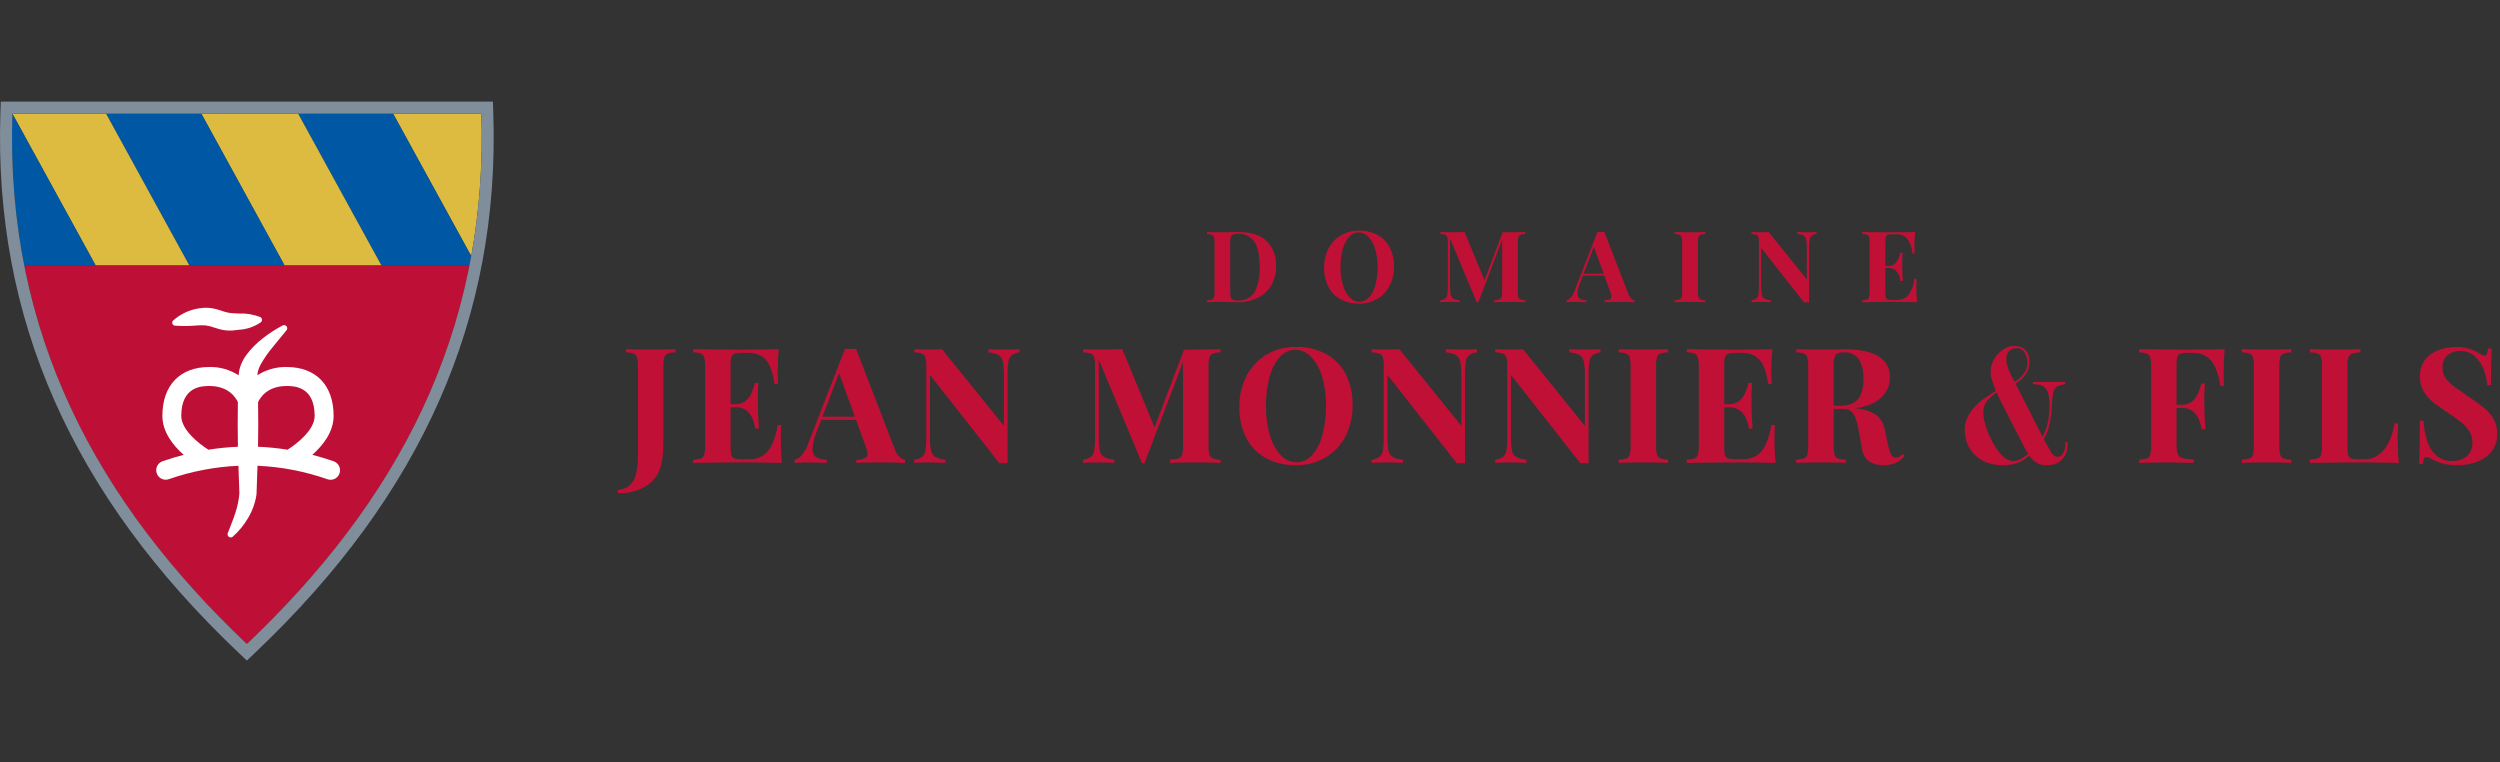 <svg width="246" height="75" viewBox="0 0 246 75" fill="none" xmlns="http://www.w3.org/2000/svg">
<rect x="0" y="0" width="246" height="75" fill="#333333" stroke="none"/>
<path d="M46.371 25.204L38.681 11.186H47.361C47.53 15.881 47.198 20.58 46.371 25.204Z" fill="#DCBB40"/>
<path d="M46.371 25.204C46.318 25.511 46.259 25.816 46.198 26.12H37.532L29.337 11.186H38.681L46.371 25.204Z" fill="#0058A5"/>
<path d="M37.532 26.12H28.001L19.809 11.186H29.337L37.532 26.12Z" fill="#DCBB40"/>
<path d="M28.001 26.12H18.63L10.438 11.186H19.809L28.001 26.12Z" fill="#0058A5"/>
<path d="M18.63 26.12H9.411L1.218 11.186H10.438L18.63 26.12Z" fill="#DCBB40"/>
<path d="M9.411 26.12H2.384C1.427 21.203 1.037 16.192 1.22 11.186L9.411 26.12Z" fill="#0058A5"/>
<path d="M46.198 26.12C43.3 40.815 35.342 52.893 24.289 63.37C13.239 52.895 5.281 40.815 2.383 26.12H46.198Z" fill="#BE1036"/>
<path d="M17.201 32.043H17.215C17.926 32.098 18.64 32.092 19.349 32.027C19.512 32.016 19.673 32.005 19.822 32.004C19.962 32.003 20.103 32.009 20.243 32.023C20.525 32.06 20.802 32.129 21.069 32.23C21.232 32.281 21.417 32.345 21.628 32.401C21.846 32.456 22.067 32.494 22.291 32.516C22.404 32.523 22.519 32.531 22.629 32.528L22.796 32.525L22.943 32.515C23.137 32.5 23.326 32.476 23.513 32.449C24.281 32.406 25.024 32.154 25.66 31.718C25.702 31.687 25.735 31.645 25.756 31.597C25.773 31.56 25.781 31.52 25.782 31.48C25.783 31.439 25.776 31.399 25.761 31.361C25.747 31.324 25.725 31.289 25.697 31.26C25.669 31.231 25.636 31.208 25.599 31.192L25.592 31.188C24.903 30.927 24.168 30.812 23.432 30.849C23.259 30.841 23.087 30.831 22.921 30.818L22.797 30.811L22.693 30.801C22.624 30.797 22.56 30.78 22.493 30.773C22.197 30.712 21.906 30.628 21.623 30.521C21.442 30.464 21.235 30.402 21.016 30.358C20.792 30.315 20.566 30.29 20.339 30.284C20.119 30.28 19.898 30.295 19.681 30.327C19.478 30.354 19.278 30.393 19.081 30.446C18.322 30.642 17.622 31.017 17.038 31.541C16.997 31.579 16.968 31.628 16.953 31.682C16.939 31.736 16.941 31.793 16.958 31.846C16.976 31.899 17.008 31.946 17.051 31.981C17.094 32.016 17.147 32.038 17.202 32.043H17.201Z" fill="white"/>
<path d="M32.832 45.389C32.133 45.147 31.433 44.936 30.732 44.754C31.768 43.838 32.827 42.512 32.827 40.926C32.827 37.913 31.099 36.113 28.204 36.113C27.188 36.091 26.189 36.372 25.332 36.92C25.331 36.828 25.339 36.737 25.358 36.647C25.418 36.372 25.517 36.108 25.653 35.862C25.985 35.27 26.37 34.711 26.805 34.19L28.193 32.496C28.238 32.442 28.263 32.373 28.264 32.301C28.264 32.23 28.24 32.161 28.195 32.106C28.151 32.05 28.088 32.012 28.019 31.998C27.95 31.983 27.877 31.993 27.814 32.026C27.14 32.378 26.5 32.79 25.9 33.259C25.261 33.742 24.695 34.315 24.219 34.961C23.949 35.332 23.743 35.745 23.607 36.183C23.535 36.425 23.492 36.675 23.481 36.927C22.623 36.374 21.621 36.09 20.602 36.112C17.707 36.112 15.979 37.912 15.979 40.926C15.979 42.513 17.038 43.839 18.075 44.756C17.378 44.937 16.681 45.147 15.985 45.389C15.755 45.472 15.568 45.643 15.463 45.864C15.357 46.085 15.343 46.339 15.422 46.571C15.501 46.803 15.667 46.994 15.885 47.104C16.104 47.214 16.356 47.234 16.588 47.159C18.803 46.383 21.119 45.935 23.462 45.832C23.493 46.737 23.526 47.642 23.556 48.547C23.502 49.188 23.374 49.82 23.172 50.431C23.065 50.76 22.947 51.096 22.815 51.431L22.412 52.459C22.387 52.524 22.384 52.595 22.404 52.661C22.424 52.728 22.465 52.786 22.521 52.826C22.578 52.867 22.646 52.887 22.715 52.884C22.784 52.881 22.85 52.855 22.902 52.81C23.195 52.552 23.467 52.271 23.715 51.969C23.967 51.662 24.195 51.337 24.397 50.995C24.829 50.282 25.116 49.489 25.238 48.663L25.243 48.576C25.273 47.661 25.307 46.746 25.337 45.831C27.686 45.933 30.006 46.381 32.226 47.159C32.341 47.199 32.464 47.215 32.586 47.208C32.708 47.2 32.827 47.169 32.937 47.115C33.047 47.061 33.146 46.986 33.227 46.894C33.308 46.802 33.37 46.695 33.41 46.579C33.45 46.463 33.466 46.34 33.459 46.217C33.451 46.094 33.42 45.975 33.366 45.864C33.313 45.754 33.238 45.655 33.146 45.574C33.055 45.492 32.948 45.43 32.832 45.39V45.389ZM28.203 37.983C28.886 37.983 30.963 37.983 30.963 40.926C30.963 42.28 29.283 43.625 28.294 44.251C27.332 44.097 26.363 44 25.39 43.959C25.416 42.544 25.418 41.129 25.395 39.715C25.395 39.667 25.393 39.62 25.392 39.573C25.63 39.061 26.351 37.983 28.203 37.983ZM17.837 40.926C17.837 37.983 19.915 37.983 20.598 37.983C22.455 37.983 23.175 39.067 23.41 39.572C23.41 39.627 23.406 39.684 23.406 39.739C23.383 41.146 23.385 42.553 23.411 43.959C22.439 44 21.47 44.098 20.51 44.252C19.52 43.627 17.837 42.281 17.837 40.926Z" fill="white"/>
<path d="M47.362 11.186C48.073 32.928 38.876 49.541 24.29 63.369C9.705 49.541 0.508 32.928 1.22 11.186H47.362ZM48.503 10H0.078L0.039 11.146C-0.62 31.288 7.047 48.652 23.48 64.231L24.29 65L25.101 64.231C41.533 48.652 49.202 31.288 48.542 11.146L48.503 10H48.503Z" fill="#808D9A"/>
<path d="M124.618 23.694C124.946 24.02 125.2 24.413 125.363 24.847C125.526 25.281 125.594 25.745 125.563 26.207C125.578 26.857 125.418 27.498 125.101 28.065C124.789 28.6 124.326 29.03 123.77 29.3C123.122 29.607 122.411 29.758 121.695 29.739L121.092 29.729C120.716 29.716 120.444 29.71 120.276 29.709C119.608 29.709 119.11 29.719 118.78 29.739V29.544C118.941 29.54 119.1 29.513 119.253 29.464C119.302 29.446 119.346 29.416 119.381 29.377C119.417 29.337 119.442 29.291 119.457 29.24C119.5 29.064 119.518 28.884 119.51 28.703V23.864C119.518 23.684 119.5 23.503 119.457 23.328C119.442 23.277 119.417 23.23 119.381 23.191C119.346 23.152 119.302 23.122 119.253 23.103C119.1 23.055 118.941 23.028 118.78 23.024V22.829C119.052 22.849 119.444 22.858 119.956 22.858H120.257L120.646 22.849C121.177 22.835 121.556 22.829 121.783 22.829C123.046 22.83 123.991 23.118 124.618 23.694ZM121.319 23.074C121.269 23.097 121.224 23.131 121.188 23.173C121.152 23.215 121.125 23.264 121.11 23.318C121.064 23.49 121.045 23.667 121.051 23.845V28.725C121.045 28.903 121.064 29.081 121.11 29.253C121.125 29.306 121.152 29.355 121.188 29.398C121.224 29.44 121.269 29.473 121.319 29.496C121.467 29.55 121.624 29.573 121.78 29.565C122.108 29.594 122.436 29.533 122.731 29.387C123.026 29.242 123.275 29.018 123.452 28.74C123.831 27.966 124.002 27.106 123.948 26.246C123.948 25.134 123.777 24.315 123.436 23.791C123.251 23.525 123 23.312 122.707 23.174C122.415 23.036 122.091 22.978 121.769 23.006C121.616 22.998 121.464 23.021 121.32 23.074H121.319Z" fill="#C01036"/>
<path d="M135.539 23.113C136.05 23.389 136.468 23.812 136.739 24.328C137.037 24.915 137.184 25.567 137.167 26.226C137.179 26.887 137.029 27.54 136.729 28.129C136.453 28.666 136.029 29.113 135.509 29.418C134.966 29.729 134.35 29.887 133.726 29.876C133.099 29.89 132.479 29.746 131.923 29.456C131.411 29.18 130.993 28.757 130.722 28.241C130.424 27.654 130.278 27.002 130.295 26.344C130.282 25.683 130.432 25.029 130.733 24.441C131.009 23.903 131.432 23.456 131.953 23.152C132.495 22.841 133.111 22.682 133.736 22.693C134.363 22.679 134.983 22.824 135.539 23.113ZM132.754 23.303C132.451 23.652 132.236 24.069 132.128 24.518C131.974 25.101 131.9 25.702 131.909 26.305C131.898 26.91 131.982 27.512 132.157 28.091C132.282 28.536 132.511 28.944 132.826 29.282C132.946 29.412 133.091 29.516 133.252 29.588C133.413 29.66 133.587 29.699 133.764 29.702C133.943 29.701 134.12 29.661 134.283 29.586C134.446 29.512 134.591 29.402 134.708 29.267C135.012 28.918 135.227 28.502 135.335 28.052C135.489 27.469 135.563 26.868 135.554 26.265C135.565 25.661 135.481 25.058 135.306 24.479C135.181 24.034 134.952 23.626 134.637 23.288C134.517 23.158 134.372 23.054 134.211 22.982C134.05 22.91 133.876 22.871 133.699 22.868C133.52 22.869 133.343 22.908 133.18 22.983C133.017 23.058 132.872 23.167 132.754 23.302V23.303Z" fill="#C01036"/>
<path d="M149.607 23.104C149.559 23.124 149.516 23.154 149.481 23.193C149.446 23.232 149.421 23.279 149.408 23.329C149.365 23.504 149.347 23.685 149.354 23.866V28.706C149.347 28.886 149.365 29.067 149.408 29.243C149.422 29.294 149.448 29.34 149.483 29.379C149.519 29.418 149.563 29.448 149.612 29.467C149.765 29.516 149.924 29.543 150.084 29.546V29.741C149.728 29.722 149.22 29.712 148.559 29.712C147.865 29.712 147.353 29.722 147.024 29.741V29.546C147.197 29.543 147.369 29.517 147.535 29.467C147.587 29.449 147.633 29.42 147.671 29.381C147.709 29.342 147.737 29.295 147.754 29.243C147.801 29.068 147.821 28.887 147.812 28.706V23.601L145.47 29.75H145.315L142.685 23.464V28.139C142.678 28.422 142.697 28.705 142.744 28.984C142.757 29.063 142.786 29.138 142.829 29.206C142.873 29.273 142.93 29.33 142.996 29.374C143.193 29.475 143.408 29.533 143.628 29.545V29.74C143.375 29.721 143.026 29.711 142.578 29.711C142.222 29.711 141.94 29.721 141.733 29.74V29.545C141.902 29.53 142.064 29.473 142.205 29.379C142.316 29.284 142.388 29.153 142.41 29.009C142.451 28.761 142.469 28.509 142.463 28.258V23.864C142.47 23.684 142.452 23.503 142.41 23.328C142.395 23.277 142.37 23.23 142.334 23.191C142.299 23.152 142.254 23.122 142.205 23.103C142.052 23.055 141.893 23.028 141.733 23.024V22.829C141.94 22.849 142.222 22.858 142.578 22.858C143.175 22.858 143.686 22.848 144.114 22.829L146.076 27.582L147.865 22.858H148.555C149.216 22.858 149.724 22.848 150.081 22.829V23.025C149.92 23.029 149.76 23.055 149.607 23.104Z" fill="#C01036"/>
<path d="M160.521 29.39C160.608 29.476 160.721 29.531 160.842 29.546V29.741C160.453 29.721 159.961 29.711 159.365 29.712C158.704 29.712 158.211 29.721 157.888 29.741V29.546C158.067 29.546 158.244 29.515 158.412 29.453C158.462 29.431 158.503 29.395 158.531 29.349C158.559 29.302 158.572 29.248 158.568 29.194C158.557 29.032 158.517 28.873 158.45 28.726L157.866 27.125H155.747L155.495 27.797C155.343 28.14 155.251 28.507 155.222 28.881C155.212 28.976 155.227 29.073 155.265 29.161C155.304 29.25 155.364 29.326 155.441 29.384C155.64 29.492 155.862 29.547 156.088 29.544V29.74C155.647 29.72 155.245 29.71 154.882 29.71C154.585 29.71 154.338 29.72 154.144 29.74V29.544C154.461 29.486 154.74 29.145 154.98 28.52L157.196 22.81C157.267 22.817 157.38 22.82 157.536 22.82C157.691 22.819 157.801 22.816 157.866 22.81L160.228 28.92C160.288 29.097 160.389 29.258 160.521 29.39ZM157.801 26.93L156.838 24.294L155.828 26.93H157.801Z" fill="#C01036"/>
<path d="M167.801 23.025C167.639 23.028 167.479 23.055 167.325 23.104C167.276 23.124 167.233 23.154 167.199 23.193C167.164 23.232 167.139 23.279 167.125 23.329C167.082 23.504 167.064 23.685 167.072 23.866V28.706C167.064 28.886 167.082 29.067 167.125 29.243C167.139 29.293 167.164 29.339 167.199 29.378C167.233 29.417 167.276 29.448 167.325 29.467C167.479 29.517 167.639 29.543 167.801 29.546V29.741C167.451 29.722 166.962 29.712 166.333 29.712C165.64 29.712 165.128 29.722 164.798 29.741V29.546C164.959 29.543 165.118 29.516 165.271 29.467C165.32 29.448 165.364 29.418 165.399 29.379C165.435 29.34 165.46 29.294 165.475 29.243C165.517 29.067 165.535 28.886 165.528 28.706V23.864C165.535 23.684 165.517 23.503 165.475 23.328C165.46 23.277 165.435 23.23 165.399 23.191C165.364 23.152 165.32 23.122 165.271 23.103C165.118 23.055 164.959 23.028 164.798 23.024V22.829C165.129 22.849 165.64 22.858 166.333 22.858C166.962 22.858 167.451 22.848 167.801 22.829V23.025Z" fill="#C01036"/>
<path d="M178.744 23.025C178.576 23.041 178.413 23.098 178.272 23.191C178.162 23.286 178.089 23.418 178.068 23.562C178.026 23.81 178.008 24.061 178.014 24.313V29.76L177.781 29.75L177.519 29.76L173.302 24.392V28.139C173.294 28.422 173.313 28.705 173.36 28.984C173.373 29.063 173.402 29.138 173.446 29.206C173.489 29.273 173.546 29.33 173.613 29.374C173.808 29.475 174.023 29.533 174.242 29.545V29.74C173.99 29.721 173.64 29.711 173.193 29.711C172.836 29.711 172.555 29.721 172.347 29.74V29.545C172.516 29.53 172.678 29.473 172.82 29.379C172.93 29.284 173.002 29.153 173.024 29.009C173.066 28.761 173.084 28.509 173.077 28.258V23.864C173.085 23.684 173.067 23.503 173.024 23.328C173.01 23.277 172.984 23.23 172.948 23.191C172.913 23.152 172.869 23.122 172.82 23.103C172.667 23.055 172.508 23.028 172.347 23.024V22.829C172.555 22.849 172.836 22.858 173.193 22.858C173.517 22.858 173.795 22.848 174.029 22.829L177.79 27.484V24.431C177.798 24.148 177.778 23.865 177.731 23.586C177.718 23.507 177.689 23.432 177.646 23.365C177.602 23.297 177.545 23.24 177.479 23.196C177.282 23.095 177.067 23.037 176.847 23.025V22.83C177.1 22.85 177.45 22.86 177.897 22.859C178.26 22.859 178.542 22.849 178.742 22.83L178.744 23.025Z" fill="#C01036"/>
<path d="M188.637 29.74C188.197 29.721 187.455 29.711 186.412 29.711C184.999 29.711 183.943 29.721 183.244 29.74V29.545C183.404 29.541 183.563 29.515 183.716 29.466C183.765 29.447 183.809 29.417 183.845 29.378C183.88 29.339 183.906 29.292 183.92 29.241C183.963 29.066 183.981 28.885 183.973 28.705V23.864C183.981 23.684 183.963 23.503 183.92 23.328C183.906 23.277 183.88 23.23 183.845 23.191C183.809 23.152 183.765 23.122 183.716 23.103C183.563 23.055 183.404 23.028 183.244 23.024V22.829C183.943 22.849 184.999 22.858 186.412 22.858C187.364 22.858 188.042 22.848 188.443 22.829C188.398 23.369 188.375 23.85 188.375 24.273C188.372 24.495 188.382 24.716 188.404 24.937H188.181C188.148 24.409 187.966 23.902 187.656 23.474C187.519 23.331 187.352 23.219 187.167 23.146C186.983 23.074 186.785 23.042 186.587 23.054H186.188C186.041 23.048 185.893 23.064 185.751 23.103C185.707 23.118 185.668 23.143 185.636 23.176C185.604 23.209 185.58 23.25 185.566 23.294C185.527 23.442 185.511 23.595 185.518 23.747V26.168H185.829C185.98 26.176 186.132 26.146 186.269 26.079C186.406 26.013 186.524 25.912 186.611 25.787C186.798 25.514 186.925 25.204 186.985 24.878H187.209C187.189 25.152 187.18 25.457 187.18 25.796V26.267C187.18 26.599 187.199 27.061 187.238 27.653H187.014C186.878 26.794 186.483 26.364 185.829 26.364H185.518V28.824C185.511 28.977 185.527 29.13 185.566 29.278C185.58 29.322 185.604 29.362 185.636 29.395C185.668 29.429 185.707 29.454 185.751 29.468C185.893 29.508 186.041 29.524 186.188 29.517H186.665C186.873 29.525 187.081 29.486 187.274 29.404C187.466 29.322 187.638 29.199 187.777 29.043C188.12 28.573 188.327 28.017 188.375 27.437H188.598C188.58 27.652 188.569 27.925 188.569 28.257C188.564 28.752 188.587 29.247 188.637 29.74Z" fill="#C01036"/>
<path d="M60.791 48.525V48.209C61.173 48.18 61.542 48.052 61.861 47.838C62.196 47.571 62.434 47.202 62.539 46.786C62.719 46.106 62.798 45.402 62.775 44.699V36.034C62.786 35.744 62.757 35.454 62.688 35.172C62.665 35.087 62.622 35.008 62.563 34.942C62.505 34.877 62.431 34.825 62.35 34.792C62.106 34.711 61.851 34.671 61.594 34.674V34.358C61.856 34.368 62.2 34.379 62.625 34.389C63.05 34.4 63.499 34.405 63.971 34.405C64.444 34.405 64.903 34.4 65.349 34.389C65.795 34.379 66.165 34.368 66.459 34.358V34.674C66.205 34.672 65.953 34.712 65.712 34.792C65.628 34.824 65.554 34.875 65.493 34.941C65.433 35.007 65.389 35.086 65.365 35.172C65.297 35.454 65.268 35.744 65.279 36.034V43.22C65.279 43.721 65.26 44.209 65.223 44.683C65.195 45.111 65.123 45.535 65.011 45.948C64.783 46.7 64.302 47.349 63.649 47.782C62.796 48.321 61.797 48.581 60.791 48.525Z" fill="#C01036"/>
<path d="M76.63 34.358C76.588 34.822 76.559 35.27 76.543 35.702C76.528 36.134 76.52 36.466 76.519 36.698C76.519 36.909 76.525 37.109 76.535 37.299C76.546 37.489 76.556 37.647 76.567 37.773H76.204C76.138 37.142 75.974 36.526 75.716 35.946C75.54 35.546 75.239 35.213 74.859 34.998C74.475 34.806 74.051 34.711 73.623 34.721H72.976C72.743 34.712 72.509 34.739 72.283 34.8C72.209 34.823 72.141 34.863 72.086 34.919C72.031 34.974 71.991 35.042 71.968 35.116C71.906 35.353 71.88 35.599 71.89 35.844V44.066C71.881 44.309 71.907 44.551 71.968 44.786C71.99 44.862 72.03 44.931 72.085 44.988C72.14 45.045 72.208 45.087 72.283 45.11C72.509 45.171 72.743 45.198 72.976 45.189H73.748C74.185 45.198 74.616 45.092 75 44.881C75.404 44.628 75.727 44.263 75.928 43.829C76.228 43.195 76.427 42.517 76.519 41.821H76.881C76.849 42.159 76.834 42.601 76.834 43.149C76.834 43.392 76.839 43.735 76.849 44.177C76.86 44.62 76.891 45.078 76.944 45.553C76.409 45.532 75.805 45.519 75.133 45.513C74.461 45.508 73.863 45.505 73.338 45.505H72.331C71.921 45.505 71.48 45.508 71.008 45.513L69.575 45.529C69.092 45.534 68.636 45.542 68.205 45.552V45.236C68.462 45.229 68.716 45.187 68.961 45.11C69.044 45.079 69.118 45.028 69.177 44.962C69.236 44.896 69.278 44.816 69.299 44.73C69.367 44.451 69.396 44.163 69.386 43.876V36.034C69.397 35.744 69.368 35.454 69.299 35.172C69.275 35.086 69.231 35.007 69.171 34.941C69.111 34.875 69.037 34.824 68.953 34.792C68.712 34.712 68.46 34.672 68.206 34.674V34.358C68.636 34.368 69.093 34.376 69.576 34.381L71.008 34.397C71.48 34.403 71.921 34.405 72.331 34.405H73.338C73.821 34.405 74.37 34.403 74.984 34.397C75.598 34.392 76.147 34.379 76.63 34.358ZM74.174 39.766V40.082H71.418V39.766H74.174ZM74.63 37.678C74.588 38.279 74.57 38.738 74.575 39.054C74.581 39.37 74.583 39.66 74.583 39.924C74.583 40.187 74.588 40.477 74.599 40.793C74.609 41.109 74.635 41.568 74.677 42.169H74.315C74.267 41.815 74.168 41.469 74.023 41.142C73.891 40.837 73.682 40.573 73.417 40.375C73.117 40.168 72.758 40.065 72.394 40.082V39.766C72.674 39.774 72.952 39.706 73.197 39.568C73.415 39.438 73.601 39.259 73.74 39.046C73.881 38.832 73.994 38.601 74.078 38.358C74.157 38.136 74.22 37.909 74.268 37.678H74.63Z" fill="#C01036"/>
<path d="M84.233 34.326L88.059 44.224C88.154 44.524 88.325 44.794 88.555 45.007C88.695 45.13 88.867 45.21 89.051 45.236V45.553C88.736 45.532 88.366 45.519 87.941 45.513C87.516 45.508 87.088 45.505 86.658 45.505C86.175 45.505 85.719 45.508 85.288 45.513C84.858 45.519 84.517 45.532 84.265 45.553V45.236C84.626 45.271 84.987 45.172 85.28 44.96C85.422 44.796 85.388 44.446 85.178 43.908L82.501 36.556L82.785 36.144L80.392 42.406C80.197 42.862 80.056 43.34 79.975 43.829C79.918 44.115 79.945 44.412 80.054 44.683C80.103 44.782 80.171 44.87 80.255 44.942C80.339 45.014 80.436 45.069 80.542 45.102C80.804 45.188 81.077 45.233 81.353 45.236V45.553C81.006 45.532 80.675 45.519 80.361 45.513C80.046 45.508 79.726 45.505 79.4 45.505C79.169 45.505 78.951 45.508 78.746 45.513C78.565 45.517 78.384 45.53 78.204 45.553V45.236C78.468 45.168 78.704 45.019 78.881 44.809C79.181 44.444 79.411 44.026 79.558 43.576L83.147 34.326C83.315 34.337 83.496 34.342 83.691 34.342C83.885 34.342 84.066 34.336 84.233 34.326ZM85.336 40.999V41.315H80.644L80.801 40.999H85.336Z" fill="#C01036"/>
<path d="M100.325 34.358V34.674C100.055 34.692 99.794 34.782 99.57 34.934C99.385 35.095 99.265 35.317 99.231 35.559C99.164 35.956 99.136 36.358 99.144 36.761V45.584C99.018 45.573 98.89 45.568 98.759 45.568C98.628 45.568 98.488 45.573 98.341 45.584L91.508 36.887V42.96C91.498 43.407 91.529 43.855 91.603 44.296C91.621 44.43 91.668 44.559 91.74 44.673C91.812 44.788 91.907 44.885 92.02 44.96C92.336 45.121 92.682 45.215 93.035 45.236V45.553C92.836 45.532 92.573 45.519 92.248 45.513C91.923 45.508 91.619 45.505 91.335 45.505C91.093 45.505 90.847 45.508 90.595 45.513C90.385 45.516 90.174 45.529 89.965 45.553V45.236C90.235 45.209 90.494 45.116 90.721 44.968C90.907 44.809 91.028 44.587 91.06 44.343C91.126 43.949 91.154 43.549 91.146 43.149V36.034C91.157 35.744 91.128 35.454 91.06 35.172C91.036 35.086 90.992 35.007 90.932 34.941C90.872 34.875 90.797 34.824 90.714 34.792C90.472 34.712 90.22 34.672 89.966 34.674V34.358C90.134 34.368 90.344 34.379 90.596 34.389C90.847 34.4 91.094 34.405 91.335 34.405C91.587 34.405 91.829 34.4 92.06 34.389C92.29 34.379 92.501 34.368 92.69 34.358L98.783 41.9V36.951C98.793 36.504 98.762 36.056 98.689 35.615C98.669 35.48 98.622 35.351 98.55 35.235C98.478 35.119 98.383 35.02 98.271 34.943C97.957 34.778 97.61 34.687 97.256 34.675V34.358C97.455 34.369 97.718 34.38 98.043 34.39C98.369 34.401 98.673 34.406 98.956 34.406C99.208 34.406 99.457 34.401 99.704 34.39C99.951 34.38 100.158 34.369 100.325 34.358Z" fill="#C01036"/>
<path d="M120.1 34.358V34.674C119.844 34.671 119.588 34.711 119.345 34.792C119.263 34.825 119.19 34.876 119.131 34.942C119.072 35.008 119.029 35.087 119.006 35.172C118.937 35.454 118.908 35.744 118.92 36.034V43.877C118.909 44.164 118.938 44.451 119.006 44.73C119.028 44.816 119.07 44.896 119.129 44.962C119.188 45.028 119.262 45.079 119.345 45.11C119.589 45.187 119.844 45.23 120.1 45.236V45.553C119.806 45.532 119.436 45.519 118.99 45.513C118.544 45.508 118.09 45.505 117.628 45.505C117.125 45.505 116.652 45.508 116.211 45.513C115.771 45.519 115.414 45.532 115.141 45.553V45.236C115.415 45.229 115.688 45.187 115.952 45.11C116.039 45.082 116.119 45.032 116.183 44.966C116.248 44.9 116.295 44.819 116.322 44.73C116.396 44.452 116.427 44.164 116.416 43.877V35.322H116.526L112.622 45.569H112.37L108.119 35.386V42.96C108.108 43.407 108.14 43.855 108.213 44.296C108.232 44.43 108.278 44.559 108.35 44.673C108.422 44.788 108.518 44.885 108.63 44.96C108.946 45.121 109.292 45.215 109.646 45.236V45.553C109.447 45.532 109.184 45.519 108.859 45.513C108.533 45.508 108.229 45.505 107.945 45.505C107.704 45.505 107.457 45.508 107.205 45.513C106.995 45.516 106.785 45.529 106.576 45.553V45.236C106.845 45.208 107.104 45.116 107.331 44.968C107.517 44.809 107.638 44.587 107.67 44.343C107.736 43.949 107.765 43.549 107.757 43.149V36.034C107.768 35.744 107.738 35.454 107.67 35.172C107.646 35.086 107.602 35.007 107.542 34.941C107.482 34.875 107.407 34.824 107.324 34.792C107.082 34.712 106.83 34.672 106.576 34.674V34.358C106.743 34.368 106.953 34.379 107.205 34.389C107.458 34.4 107.704 34.405 107.945 34.405C108.397 34.405 108.841 34.4 109.276 34.389C109.711 34.379 110.097 34.368 110.433 34.358L113.74 42.374L113.346 42.738L116.51 34.405H117.628C118.09 34.405 118.544 34.4 118.99 34.389C119.436 34.379 119.806 34.368 120.1 34.358Z" fill="#C01036"/>
<path d="M127.531 34.136C128.546 34.113 129.551 34.347 130.452 34.816C131.277 35.261 131.954 35.94 132.396 36.769C132.883 37.724 133.121 38.788 133.089 39.86C133.113 40.937 132.87 42.002 132.381 42.96C131.931 43.822 131.249 44.539 130.413 45.031C129.532 45.537 128.53 45.794 127.516 45.774C126.501 45.797 125.496 45.564 124.595 45.094C123.768 44.648 123.091 43.966 122.65 43.133C122.165 42.18 121.927 41.12 121.958 40.05C121.933 38.973 122.18 37.907 122.674 36.951C123.127 36.091 123.808 35.374 124.642 34.879C125.52 34.373 126.519 34.116 127.531 34.136ZM127.468 34.421C127.177 34.422 126.888 34.485 126.623 34.608C126.358 34.731 126.123 34.91 125.933 35.132C125.45 35.698 125.105 36.37 124.926 37.093C124.676 38.037 124.557 39.01 124.572 39.987C124.553 40.974 124.689 41.959 124.974 42.904C125.177 43.621 125.549 44.277 126.06 44.817C126.255 45.026 126.491 45.193 126.752 45.308C127.013 45.424 127.294 45.485 127.579 45.489C127.871 45.489 128.159 45.425 128.424 45.302C128.689 45.179 128.925 45.001 129.114 44.778C129.599 44.21 129.944 43.535 130.122 42.809C130.372 41.868 130.491 40.897 130.477 39.923C130.497 38.933 130.361 37.946 130.076 36.998C129.871 36.285 129.499 35.631 128.989 35.092C128.793 34.884 128.558 34.717 128.297 34.602C128.036 34.486 127.754 34.425 127.469 34.421H127.468Z" fill="#C01036"/>
<path d="M145.338 34.358V34.674C145.068 34.692 144.807 34.782 144.583 34.934C144.399 35.095 144.278 35.317 144.244 35.559C144.178 35.956 144.149 36.358 144.158 36.761V45.584C144.032 45.573 143.903 45.568 143.772 45.568C143.641 45.568 143.502 45.574 143.355 45.584L136.521 36.887V42.96C136.511 43.407 136.543 43.855 136.616 44.296C136.635 44.43 136.681 44.559 136.753 44.673C136.825 44.788 136.921 44.885 137.034 44.96C137.35 45.121 137.695 45.215 138.049 45.236V45.553C137.85 45.532 137.587 45.519 137.262 45.513C136.936 45.508 136.632 45.505 136.348 45.505C136.107 45.505 135.86 45.508 135.608 45.513C135.398 45.516 135.188 45.529 134.979 45.553V45.236C135.248 45.208 135.507 45.116 135.734 44.968C135.92 44.809 136.041 44.587 136.073 44.343C136.139 43.949 136.168 43.549 136.159 43.149V36.034C136.171 35.744 136.142 35.454 136.073 35.172C136.049 35.086 136.005 35.007 135.945 34.941C135.885 34.875 135.81 34.824 135.726 34.792C135.485 34.712 135.233 34.672 134.979 34.674V34.358C135.146 34.368 135.356 34.379 135.608 34.389C135.86 34.4 136.107 34.405 136.348 34.405C136.6 34.405 136.842 34.4 137.073 34.389C137.303 34.379 137.513 34.368 137.702 34.358L143.796 41.9V36.951C143.806 36.504 143.774 36.056 143.701 35.615C143.682 35.48 143.635 35.351 143.563 35.235C143.491 35.119 143.396 35.02 143.284 34.943C142.97 34.778 142.623 34.686 142.268 34.675V34.358C142.467 34.369 142.73 34.38 143.056 34.39C143.381 34.401 143.686 34.406 143.969 34.406C144.22 34.406 144.47 34.401 144.717 34.39C144.964 34.38 145.171 34.369 145.338 34.358Z" fill="#C01036"/>
<path d="M157.493 34.358V34.674C157.223 34.692 156.962 34.782 156.738 34.934C156.553 35.095 156.433 35.317 156.399 35.559C156.332 35.956 156.303 36.358 156.312 36.761V45.584C156.187 45.573 156.058 45.568 155.927 45.568C155.796 45.568 155.656 45.573 155.509 45.584L148.676 36.887V42.96C148.666 43.407 148.698 43.855 148.771 44.296C148.789 44.43 148.836 44.559 148.908 44.673C148.98 44.788 149.075 44.885 149.188 44.96C149.504 45.121 149.85 45.215 150.204 45.236V45.553C150.004 45.532 149.742 45.519 149.416 45.513C149.091 45.508 148.786 45.505 148.503 45.505C148.261 45.505 148.015 45.508 147.763 45.513C147.553 45.516 147.342 45.529 147.133 45.553V45.236C147.403 45.208 147.662 45.116 147.889 44.968C148.075 44.809 148.196 44.587 148.228 44.343C148.293 43.949 148.322 43.549 148.314 43.149V36.034C148.325 35.744 148.296 35.454 148.228 35.172C148.203 35.086 148.16 35.007 148.099 34.941C148.039 34.875 147.964 34.824 147.881 34.792C147.64 34.712 147.387 34.672 147.133 34.674V34.358C147.301 34.368 147.511 34.379 147.763 34.389C148.015 34.4 148.262 34.405 148.503 34.405C148.755 34.405 148.996 34.4 149.227 34.389C149.458 34.379 149.668 34.368 149.857 34.358L155.95 41.9V36.951C155.961 36.504 155.929 36.056 155.856 35.615C155.837 35.48 155.789 35.351 155.718 35.235C155.646 35.119 155.551 35.02 155.439 34.943C155.124 34.778 154.777 34.687 154.423 34.675V34.358C154.622 34.369 154.885 34.38 155.21 34.39C155.535 34.401 155.84 34.406 156.124 34.406C156.375 34.406 156.625 34.401 156.872 34.39C157.119 34.38 157.326 34.369 157.493 34.358Z" fill="#C01036"/>
<path d="M164.138 34.358V34.674C163.878 34.672 163.62 34.712 163.374 34.792C163.291 34.824 163.217 34.874 163.158 34.94C163.099 35.007 163.057 35.086 163.035 35.172C162.973 35.455 162.946 35.744 162.957 36.034V43.877C162.946 44.164 162.975 44.451 163.044 44.73C163.066 44.817 163.109 44.898 163.169 44.964C163.23 45.03 163.305 45.08 163.39 45.11C163.632 45.186 163.884 45.228 164.138 45.236V45.553C163.854 45.532 163.497 45.519 163.067 45.513C162.637 45.508 162.201 45.505 161.76 45.505C161.257 45.505 160.784 45.508 160.343 45.513C159.902 45.519 159.545 45.532 159.273 45.553V45.236C159.529 45.23 159.783 45.187 160.028 45.11C160.111 45.079 160.185 45.028 160.244 44.962C160.303 44.896 160.345 44.816 160.367 44.73C160.435 44.451 160.464 44.164 160.454 43.877V36.034C160.465 35.744 160.435 35.454 160.367 35.172C160.343 35.086 160.299 35.007 160.238 34.941C160.178 34.875 160.104 34.824 160.02 34.792C159.779 34.712 159.527 34.672 159.272 34.674V34.358C159.545 34.368 159.902 34.379 160.343 34.389C160.784 34.4 161.256 34.405 161.76 34.405C162.201 34.405 162.636 34.4 163.067 34.389C163.497 34.379 163.854 34.368 164.138 34.358Z" fill="#C01036"/>
<path d="M174.403 34.358C174.361 34.822 174.332 35.27 174.316 35.702C174.3 36.134 174.293 36.466 174.293 36.698C174.293 36.909 174.298 37.109 174.308 37.299C174.319 37.489 174.329 37.647 174.34 37.773H173.978C173.911 37.142 173.747 36.526 173.49 35.946C173.313 35.546 173.012 35.213 172.632 34.998C172.249 34.806 171.824 34.711 171.396 34.721H170.751C170.517 34.712 170.283 34.739 170.057 34.8C169.983 34.823 169.915 34.863 169.86 34.919C169.806 34.974 169.765 35.042 169.742 35.116C169.68 35.354 169.654 35.599 169.664 35.844V44.066C169.655 44.309 169.681 44.551 169.742 44.786C169.764 44.862 169.804 44.931 169.859 44.988C169.914 45.045 169.982 45.087 170.057 45.11C170.283 45.171 170.517 45.198 170.751 45.189H171.522C171.959 45.198 172.39 45.092 172.773 44.881C173.178 44.628 173.501 44.263 173.703 43.829C174.002 43.194 174.201 42.517 174.293 41.821H174.655C174.624 42.159 174.608 42.601 174.608 43.149C174.608 43.392 174.613 43.735 174.624 44.177C174.634 44.62 174.666 45.078 174.718 45.553C174.182 45.532 173.579 45.519 172.907 45.513C172.235 45.508 171.637 45.505 171.113 45.505H170.105C169.695 45.505 169.255 45.508 168.782 45.513L167.349 45.529C166.867 45.534 166.41 45.542 165.98 45.552V45.236C166.236 45.229 166.49 45.187 166.735 45.11C166.818 45.078 166.892 45.028 166.951 44.962C167.01 44.895 167.052 44.816 167.074 44.73C167.142 44.451 167.171 44.163 167.161 43.876V36.034C167.172 35.744 167.142 35.454 167.074 35.172C167.05 35.086 167.006 35.007 166.946 34.941C166.885 34.875 166.811 34.824 166.727 34.792C166.486 34.712 166.234 34.672 165.979 34.674V34.358C166.409 34.368 166.866 34.376 167.349 34.381L168.782 34.397C169.254 34.403 169.695 34.405 170.104 34.405H171.112C171.594 34.405 172.143 34.403 172.757 34.397C173.372 34.392 173.92 34.379 174.403 34.358ZM171.947 39.766V40.082H169.191V39.766H171.947ZM172.404 37.678C172.361 38.279 172.343 38.738 172.349 39.054C172.354 39.37 172.357 39.66 172.356 39.924C172.356 40.187 172.362 40.477 172.372 40.793C172.383 41.109 172.409 41.568 172.451 42.169H172.089C172.04 41.815 171.942 41.469 171.798 41.142C171.665 40.837 171.456 40.573 171.191 40.375C170.891 40.168 170.532 40.065 170.168 40.082V39.766C170.449 39.775 170.726 39.706 170.971 39.568C171.189 39.438 171.375 39.26 171.514 39.046C171.655 38.832 171.769 38.601 171.853 38.358C171.931 38.136 171.994 37.909 172.042 37.678H172.404Z" fill="#C01036"/>
<path d="M176.749 34.358C177.011 34.368 177.366 34.379 177.812 34.389C178.258 34.4 178.701 34.405 179.143 34.405C179.646 34.405 180.134 34.4 180.607 34.389C181.08 34.379 181.415 34.373 181.614 34.373C182.437 34.352 183.258 34.462 184.047 34.698C184.612 34.86 185.116 35.188 185.496 35.639C185.82 36.064 185.99 36.589 185.975 37.125C185.973 37.497 185.898 37.865 185.755 38.208C185.588 38.599 185.332 38.946 185.007 39.22C184.585 39.568 184.094 39.822 183.567 39.964C182.818 40.166 182.044 40.259 181.268 40.24H179.757V39.924H181.111C181.606 39.957 182.099 39.833 182.52 39.568C182.838 39.334 183.071 39 183.182 38.62C183.307 38.191 183.368 37.746 183.363 37.299C183.401 36.625 183.248 35.953 182.922 35.362C182.752 35.124 182.523 34.936 182.258 34.815C181.992 34.694 181.7 34.646 181.41 34.675C181.001 34.675 180.736 34.764 180.615 34.943C180.462 35.285 180.4 35.661 180.434 36.034V43.877C180.423 44.164 180.453 44.452 180.521 44.731C180.542 44.817 180.584 44.896 180.643 44.962C180.702 45.029 180.776 45.079 180.859 45.11C181.104 45.187 181.358 45.23 181.615 45.237V45.553C181.332 45.532 180.974 45.519 180.544 45.514C180.114 45.508 179.678 45.505 179.237 45.505C178.734 45.505 178.259 45.508 177.812 45.514C177.366 45.519 177.011 45.532 176.749 45.553V45.237C177.006 45.23 177.26 45.187 177.505 45.11C177.588 45.079 177.662 45.029 177.721 44.962C177.78 44.896 177.822 44.817 177.843 44.731C177.911 44.452 177.941 44.164 177.93 43.877V36.034C177.941 35.744 177.912 35.454 177.843 35.172C177.819 35.086 177.775 35.007 177.715 34.941C177.655 34.875 177.58 34.824 177.497 34.792C177.256 34.712 177.003 34.672 176.749 34.674V34.358ZM179.725 39.971C180.176 39.982 180.567 40.003 180.898 40.034C181.229 40.066 181.52 40.095 181.772 40.121C182.023 40.148 182.249 40.166 182.448 40.177C183.195 40.197 183.924 40.409 184.566 40.793C185.041 41.15 185.36 41.676 185.456 42.264L185.818 43.892C185.872 44.201 185.973 44.5 186.117 44.778C186.163 44.858 186.23 44.923 186.31 44.968C186.391 45.013 186.482 45.034 186.574 45.031C186.693 45.026 186.81 44.99 186.912 44.928C187.02 44.854 187.118 44.766 187.203 44.667L187.424 44.857C187.175 45.157 186.863 45.397 186.511 45.561C186.136 45.712 185.734 45.785 185.33 45.774C184.837 45.794 184.35 45.667 183.928 45.41C183.722 45.248 183.551 45.045 183.427 44.814C183.302 44.583 183.226 44.328 183.204 44.066L182.921 42.485C182.859 42.092 182.769 41.704 182.653 41.323C182.57 41.03 182.422 40.76 182.22 40.532C182.121 40.432 182.001 40.355 181.87 40.304C181.738 40.254 181.598 40.232 181.457 40.24H179.757L179.725 39.971Z" fill="#C01036"/>
<path d="M201.436 41.86C201.609 41.214 201.689 40.545 201.672 39.876C201.681 39.517 201.647 39.159 201.57 38.809C201.521 38.578 201.415 38.363 201.263 38.184C201.125 38.036 200.947 37.931 200.751 37.883C200.517 37.827 200.276 37.801 200.035 37.804V37.582H203.215V37.804C203.013 37.837 202.814 37.882 202.617 37.938C202.463 37.984 202.327 38.078 202.231 38.207C202.116 38.378 202.04 38.572 202.011 38.777C201.954 39.124 201.919 39.475 201.908 39.828C201.898 40.039 201.88 40.289 201.853 40.579C201.827 40.869 201.785 41.169 201.727 41.48C201.67 41.791 201.591 42.097 201.491 42.397C201.398 42.684 201.268 42.958 201.105 43.212L201.83 44.493C201.893 44.595 201.967 44.69 202.05 44.777C202.107 44.836 202.175 44.883 202.251 44.913C202.328 44.943 202.409 44.956 202.491 44.951C202.562 44.954 202.632 44.942 202.697 44.914C202.763 44.887 202.821 44.846 202.869 44.793C202.965 44.686 203.042 44.563 203.097 44.429C203.152 44.304 203.189 44.17 203.207 44.034C203.223 43.908 203.231 43.823 203.231 43.781C203.231 43.734 203.229 43.686 203.223 43.639C203.216 43.59 203.203 43.542 203.184 43.497H203.404C203.418 43.53 203.429 43.564 203.436 43.599C203.446 43.649 203.451 43.699 203.451 43.75C203.451 43.792 203.441 43.921 203.42 44.137C203.39 44.379 203.313 44.613 203.192 44.825C203.041 45.089 202.83 45.313 202.578 45.481C202.225 45.696 201.816 45.798 201.405 45.773C201.028 45.797 200.653 45.7 200.334 45.497C200.082 45.312 199.859 45.091 199.673 44.84C199.515 44.967 199.361 45.085 199.209 45.196C199.046 45.312 198.872 45.41 198.689 45.489C198.473 45.58 198.249 45.648 198.019 45.694C197.729 45.751 197.434 45.777 197.138 45.773C196.471 45.801 195.807 45.668 195.201 45.386C194.752 45.164 194.357 44.846 194.044 44.453C193.78 44.119 193.588 43.735 193.477 43.323C193.387 42.998 193.336 42.664 193.328 42.327C193.32 41.875 193.42 41.427 193.619 41.022C193.812 40.639 194.061 40.287 194.359 39.979C194.658 39.667 194.988 39.386 195.343 39.14C195.699 38.893 196.046 38.664 196.382 38.453C196.214 38.01 196.088 37.654 196.004 37.385C195.921 37.122 195.879 36.847 195.879 36.571C195.878 36.247 195.945 35.927 196.075 35.63C196.204 35.333 196.382 35.061 196.602 34.824C196.818 34.59 197.074 34.397 197.358 34.254C197.626 34.116 197.923 34.043 198.224 34.041C198.416 34.04 198.607 34.069 198.791 34.128C198.966 34.184 199.127 34.279 199.263 34.405C199.407 34.543 199.518 34.714 199.586 34.903C199.67 35.144 199.71 35.398 199.704 35.654C199.695 36.004 199.606 36.348 199.444 36.658C199.172 37.112 198.79 37.49 198.334 37.757L200.98 42.96C201.184 42.617 201.337 42.247 201.436 41.86ZM196.602 38.919C196.56 38.82 196.513 38.722 196.461 38.627C196.24 38.796 196.049 38.948 195.886 39.085C195.732 39.213 195.595 39.359 195.477 39.52C195.367 39.673 195.284 39.844 195.233 40.026C195.176 40.24 195.15 40.461 195.154 40.682C195.163 40.936 195.2 41.188 195.264 41.434C195.345 41.769 195.448 42.099 195.571 42.422C195.707 42.779 195.865 43.128 196.044 43.465C196.216 43.796 196.416 44.11 196.642 44.406C196.839 44.668 197.072 44.899 197.335 45.094C197.549 45.262 197.811 45.356 198.082 45.363C198.35 45.367 198.614 45.299 198.846 45.165C199.103 45.012 199.347 44.84 199.578 44.651C199.473 44.504 199.392 44.38 199.334 44.28C199.274 44.175 199.219 44.066 199.169 43.956L196.807 39.355C196.734 39.207 196.666 39.062 196.602 38.919ZM199.436 35.18C199.397 35.018 199.333 34.864 199.247 34.721C199.166 34.587 199.056 34.474 198.924 34.389C198.78 34.301 198.613 34.258 198.444 34.263C198.413 34.263 198.342 34.268 198.232 34.279C198.109 34.293 197.991 34.334 197.885 34.397C197.752 34.479 197.641 34.593 197.562 34.73C197.458 34.926 197.409 35.147 197.421 35.37C197.423 35.544 197.447 35.716 197.492 35.884C197.542 36.078 197.605 36.268 197.681 36.453C197.76 36.648 197.849 36.843 197.948 37.038C198.048 37.233 198.145 37.409 198.24 37.568C198.345 37.494 198.471 37.405 198.618 37.299C198.772 37.187 198.912 37.057 199.035 36.912C199.17 36.752 199.281 36.574 199.365 36.382C199.458 36.162 199.504 35.925 199.499 35.686C199.499 35.515 199.478 35.345 199.437 35.18H199.436Z" fill="#C01036"/>
<path d="M218.912 34.358C218.87 34.832 218.842 35.291 218.826 35.733C218.81 36.176 218.802 36.519 218.802 36.761C218.802 37.004 218.807 37.228 218.818 37.433C218.828 37.639 218.839 37.815 218.849 37.963H218.487C218.396 37.292 218.205 36.639 217.921 36.026C217.728 35.611 217.419 35.262 217.031 35.022C216.647 34.813 216.215 34.71 215.779 34.721H215.26C215.026 34.712 214.792 34.739 214.567 34.8C214.492 34.823 214.425 34.863 214.37 34.919C214.315 34.974 214.274 35.042 214.252 35.116C214.19 35.354 214.163 35.599 214.173 35.844V43.782C214.158 44.093 214.201 44.404 214.299 44.699C214.342 44.8 214.41 44.888 214.495 44.957C214.58 45.026 214.68 45.073 214.787 45.094C215.139 45.17 215.498 45.207 215.858 45.205V45.553C215.532 45.542 215.112 45.532 214.598 45.521C214.084 45.51 213.543 45.505 212.976 45.505C212.525 45.505 212.085 45.511 211.654 45.521C211.224 45.532 210.836 45.542 210.489 45.553V45.236C210.746 45.23 211 45.187 211.245 45.11C211.328 45.079 211.402 45.028 211.46 44.962C211.519 44.896 211.561 44.816 211.583 44.73C211.651 44.451 211.68 44.164 211.67 43.877V36.034C211.681 35.744 211.652 35.454 211.583 35.172C211.559 35.086 211.515 35.007 211.455 34.941C211.395 34.875 211.32 34.824 211.237 34.792C210.995 34.712 210.743 34.672 210.489 34.674V34.358C210.919 34.368 211.375 34.376 211.858 34.381L213.291 34.397C213.764 34.403 214.204 34.405 214.613 34.405H215.623C216.105 34.405 216.653 34.403 217.268 34.397C217.882 34.392 218.43 34.379 218.912 34.358ZM216.566 39.829V40.145H213.701V39.829H216.566ZM216.96 37.742C216.918 38.342 216.9 38.801 216.905 39.117C216.91 39.433 216.913 39.723 216.913 39.987C216.913 40.25 216.918 40.54 216.928 40.856C216.939 41.173 216.965 41.631 217.007 42.232H216.645C216.586 41.879 216.486 41.534 216.346 41.204C216.218 40.9 216.012 40.635 215.747 40.438C215.447 40.231 215.088 40.129 214.724 40.145V39.829C215.002 39.839 215.278 39.77 215.519 39.631C215.736 39.499 215.921 39.321 216.062 39.11C216.208 38.897 216.325 38.666 216.409 38.422C216.487 38.2 216.55 37.973 216.598 37.742L216.96 37.742Z" fill="#C01036"/>
<path d="M225.463 34.358V34.674C225.204 34.672 224.946 34.712 224.7 34.792C224.617 34.824 224.543 34.874 224.484 34.94C224.425 35.007 224.383 35.086 224.361 35.172C224.298 35.455 224.272 35.744 224.282 36.034V43.877C224.272 44.164 224.301 44.451 224.369 44.73C224.391 44.817 224.435 44.898 224.495 44.964C224.555 45.03 224.631 45.08 224.715 45.11C224.958 45.186 225.209 45.228 225.463 45.236V45.553C225.18 45.532 224.823 45.519 224.393 45.513C223.962 45.508 223.527 45.505 223.086 45.505C222.582 45.505 222.11 45.508 221.669 45.513C221.228 45.519 220.871 45.532 220.598 45.553V45.236C220.855 45.23 221.109 45.187 221.354 45.11C221.437 45.079 221.511 45.028 221.57 44.962C221.629 44.896 221.671 44.816 221.692 44.73C221.76 44.451 221.789 44.164 221.779 43.877V36.034C221.79 35.744 221.761 35.454 221.692 35.172C221.668 35.086 221.624 35.007 221.564 34.941C221.504 34.875 221.429 34.824 221.346 34.792C221.105 34.712 220.852 34.672 220.598 34.674V34.358C220.871 34.368 221.228 34.379 221.669 34.389C222.11 34.4 222.582 34.405 223.086 34.405C223.527 34.405 223.962 34.4 224.393 34.389C224.823 34.379 225.18 34.368 225.463 34.358Z" fill="#C01036"/>
<path d="M232.264 34.358V34.674C231.989 34.671 231.716 34.711 231.453 34.792C231.366 34.822 231.287 34.872 231.223 34.938C231.159 35.004 231.111 35.084 231.083 35.172C231.008 35.453 230.976 35.743 230.988 36.034V44.066C230.98 44.311 231.003 44.556 231.059 44.794C231.077 44.866 231.112 44.932 231.162 44.987C231.211 45.042 231.273 45.085 231.343 45.11C231.549 45.172 231.765 45.198 231.98 45.189H232.752C233.103 45.19 233.45 45.103 233.76 44.936C234.088 44.756 234.377 44.511 234.61 44.217C234.876 43.88 235.089 43.504 235.24 43.102C235.416 42.637 235.543 42.155 235.618 41.663H235.98C235.948 42.022 235.932 42.485 235.932 43.054C235.932 43.297 235.938 43.65 235.948 44.114C235.959 44.578 235.99 45.057 236.042 45.553C235.507 45.532 234.904 45.519 234.232 45.513C233.56 45.508 232.962 45.505 232.437 45.505H231.429C231.02 45.505 230.579 45.508 230.107 45.513L228.674 45.529C228.191 45.534 227.735 45.542 227.304 45.552V45.236C227.561 45.229 227.815 45.187 228.06 45.11C228.143 45.078 228.217 45.028 228.276 44.962C228.335 44.895 228.377 44.816 228.398 44.73C228.466 44.451 228.495 44.163 228.485 43.876V36.034C228.496 35.744 228.467 35.454 228.398 35.172C228.374 35.086 228.33 35.007 228.27 34.941C228.21 34.875 228.135 34.824 228.052 34.792C227.811 34.712 227.558 34.672 227.304 34.674V34.358C227.567 34.368 227.921 34.379 228.367 34.389C228.813 34.4 229.288 34.405 229.792 34.405C230.254 34.405 230.708 34.4 231.154 34.389C231.6 34.379 231.97 34.368 232.264 34.358Z" fill="#C01036"/>
<path d="M241.647 34.152C242.133 34.132 242.618 34.199 243.08 34.35C243.38 34.464 243.67 34.605 243.946 34.769C244.072 34.843 244.174 34.898 244.253 34.935C244.324 34.97 244.402 34.989 244.481 34.99C244.533 34.99 244.583 34.973 244.624 34.941C244.665 34.91 244.695 34.866 244.709 34.816C244.769 34.647 244.809 34.472 244.827 34.294H245.189C245.179 34.495 245.166 34.735 245.15 35.014C245.135 35.292 245.124 35.659 245.119 36.113C245.114 36.566 245.111 37.161 245.111 37.899H244.749C244.706 37.351 244.579 36.812 244.371 36.302C244.18 35.813 243.875 35.376 243.481 35.029C243.089 34.694 242.588 34.517 242.074 34.531C241.621 34.514 241.177 34.666 240.83 34.958C240.666 35.107 240.536 35.291 240.452 35.496C240.368 35.701 240.33 35.923 240.342 36.144C240.331 36.53 240.441 36.909 240.657 37.228C240.911 37.571 241.223 37.868 241.578 38.105C241.982 38.39 242.473 38.732 243.05 39.133C243.519 39.434 243.971 39.762 244.404 40.113C244.787 40.422 245.112 40.797 245.364 41.22C245.615 41.668 245.74 42.176 245.726 42.691C245.751 43.311 245.559 43.921 245.183 44.414C244.808 44.877 244.316 45.229 243.758 45.434C243.139 45.666 242.483 45.782 241.822 45.774C241.296 45.79 240.77 45.726 240.263 45.584C239.928 45.479 239.601 45.347 239.287 45.189C239.131 45.07 238.946 44.994 238.752 44.968C238.7 44.968 238.65 44.985 238.609 45.016C238.568 45.048 238.538 45.092 238.523 45.141C238.464 45.31 238.424 45.485 238.405 45.663H238.043C238.063 45.41 238.077 45.115 238.082 44.778C238.088 44.44 238.093 44 238.098 43.457C238.104 42.915 238.106 42.227 238.106 41.394H238.468C238.504 42.057 238.624 42.714 238.823 43.347C238.988 43.906 239.297 44.41 239.72 44.809C240.168 45.194 240.745 45.392 241.334 45.363C241.672 45.369 242.008 45.301 242.318 45.165C242.602 45.037 242.845 44.832 243.019 44.572C243.205 44.28 243.299 43.938 243.286 43.592C243.296 43.185 243.19 42.785 242.98 42.438C242.754 42.088 242.472 41.778 242.145 41.52C241.755 41.208 241.347 40.918 240.925 40.651C240.432 40.324 239.97 39.998 239.54 39.67C239.129 39.365 238.779 38.984 238.508 38.548C238.242 38.093 238.109 37.573 238.123 37.046C238.099 36.459 238.273 35.882 238.619 35.409C238.957 34.976 239.41 34.647 239.926 34.46C240.476 34.253 241.06 34.148 241.647 34.152Z" fill="#C01036"/>
</svg>
